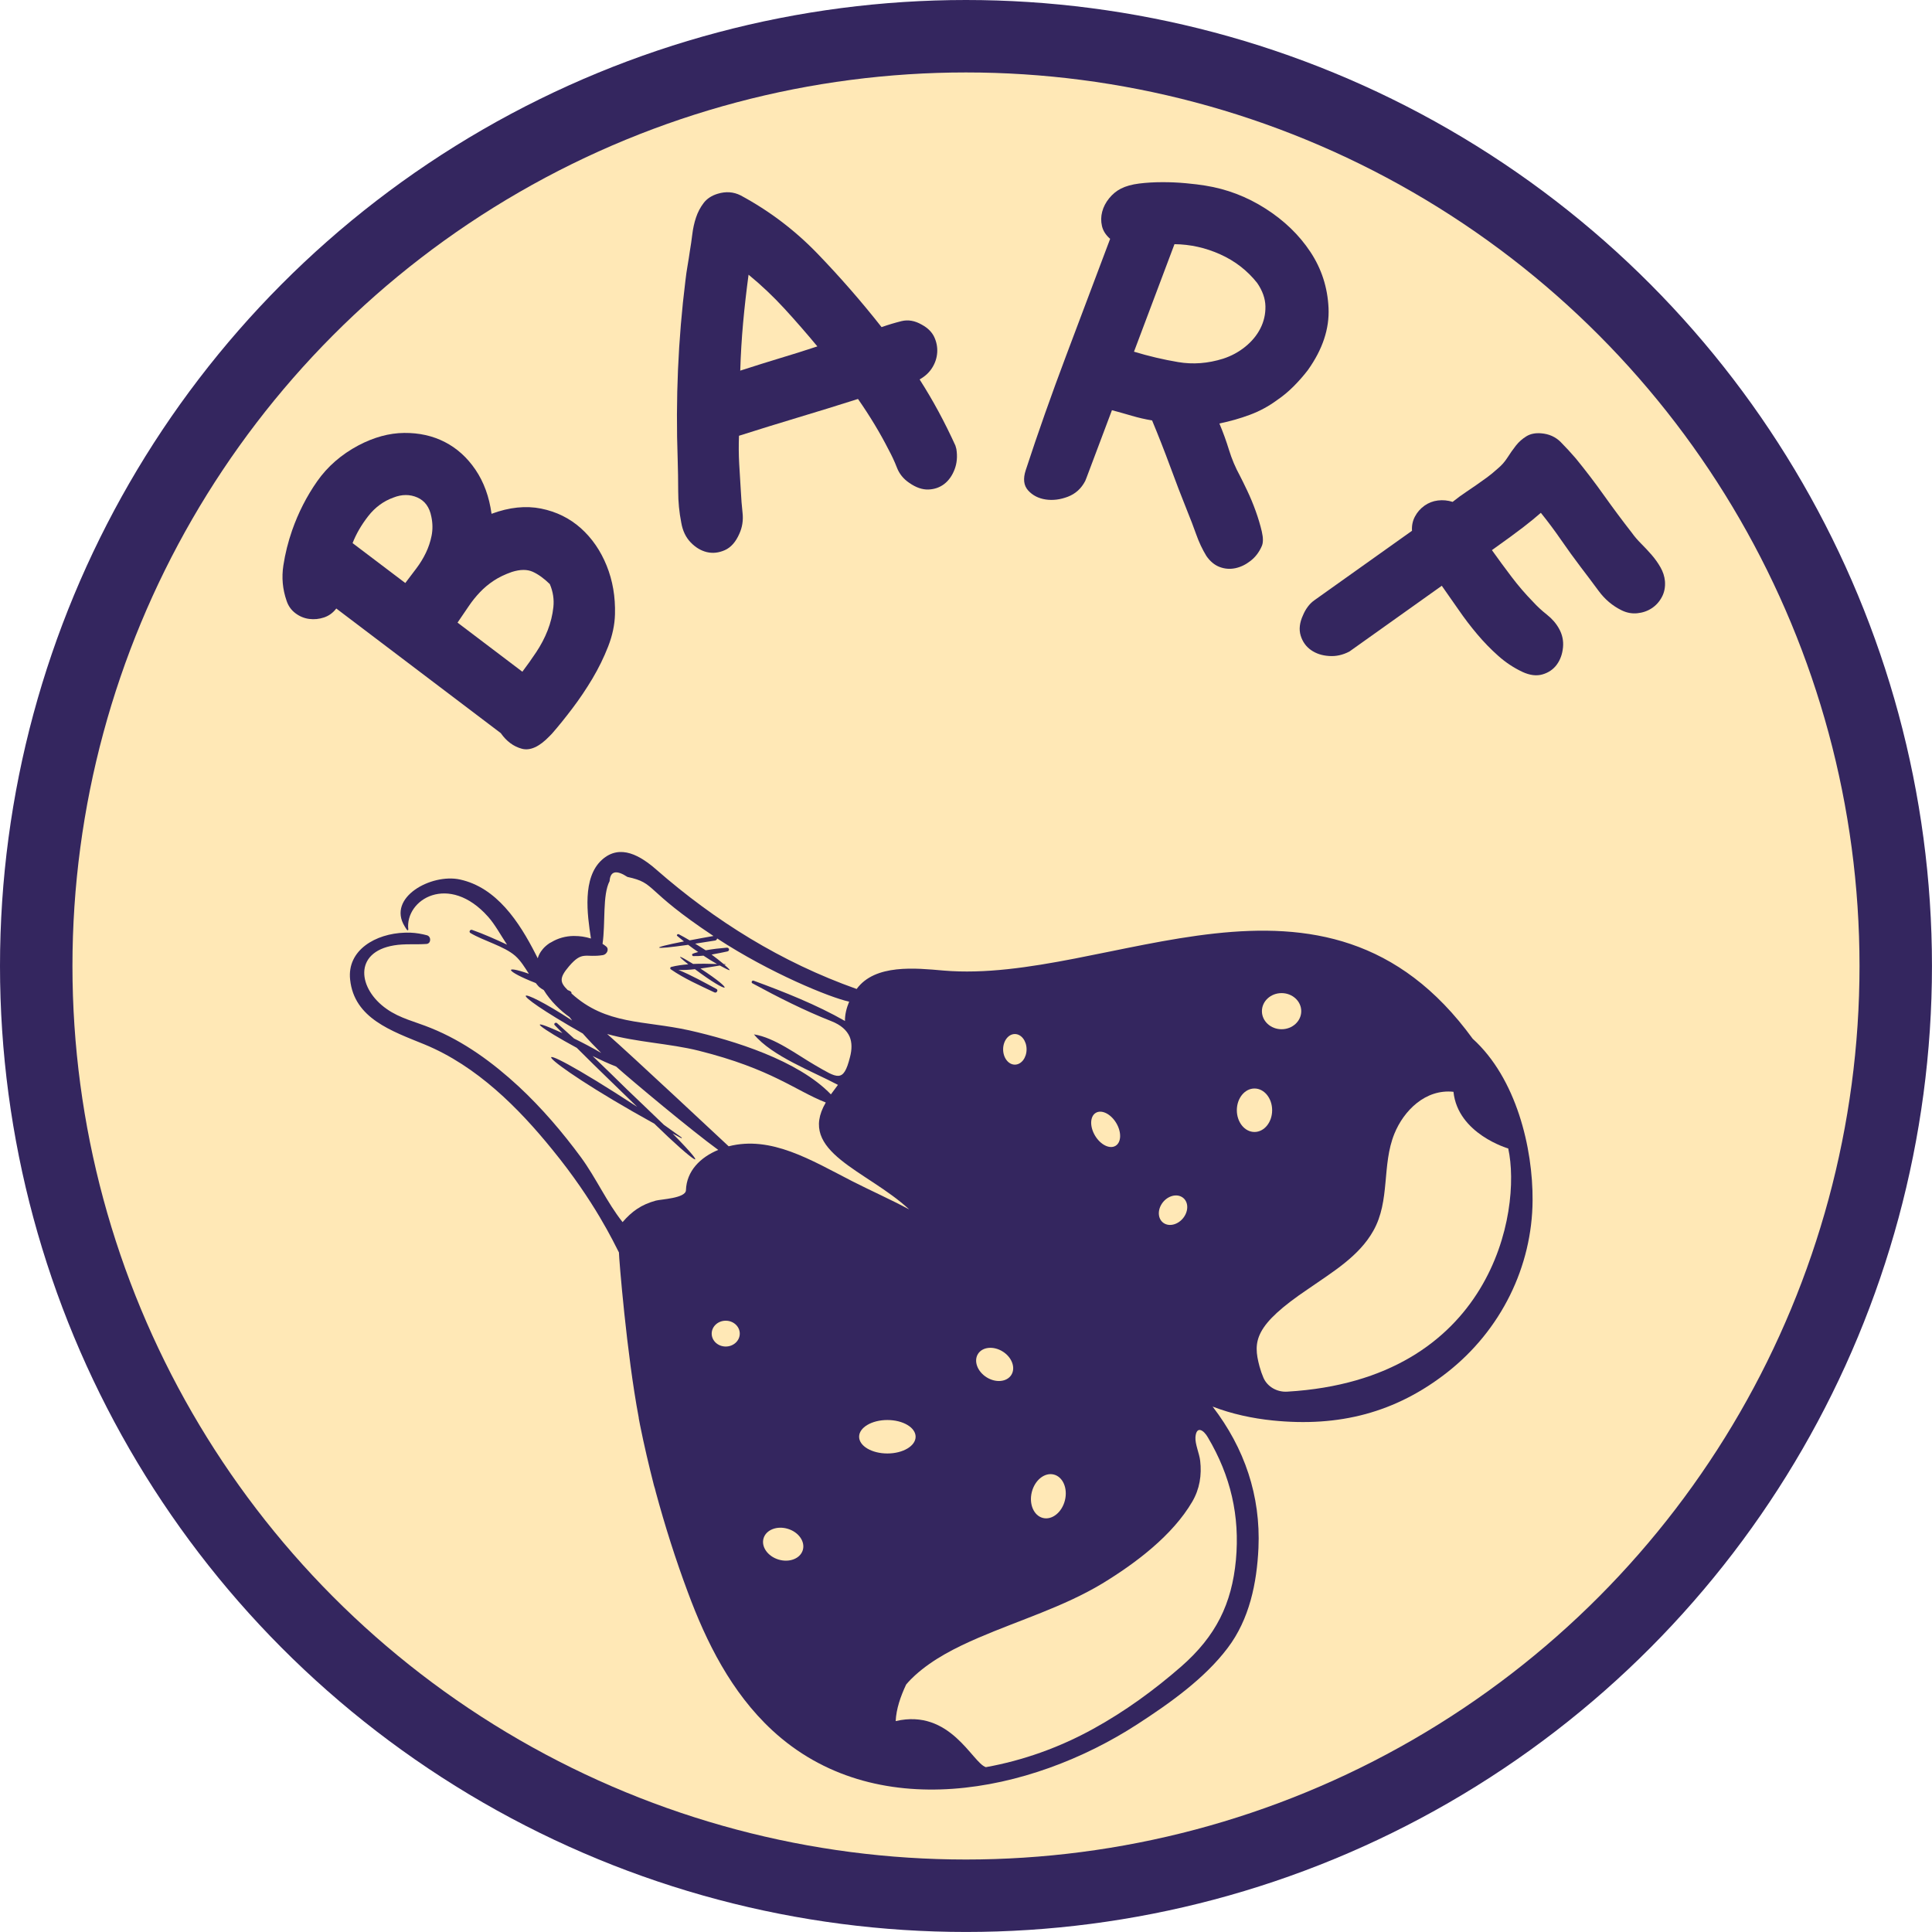 <?xml version="1.0" encoding="utf-8"?>
<!-- Generator: Adobe Illustrator 28.0.0, SVG Export Plug-In . SVG Version: 6.00 Build 0)  -->
<svg version="1.1" xmlns="http://www.w3.org/2000/svg" xmlns:xlink="http://www.w3.org/1999/xlink" x="0px" y="0px"
	 viewBox="0 0 566.93 566.93" style="enable-background:new 0 0 566.93 566.93;" xml:space="preserve">
<style type="text/css">
	.st0{fill-rule:evenodd;clip-rule:evenodd;fill:#34265F;}
	.st1{fill-rule:evenodd;clip-rule:evenodd;fill:#FFE8B6;}
	.st2{fill:#34265F;}
	.st3{fill:#FFE8B6;}
</style>
<g id="Ebene_1">
	<circle class="st0" cx="283.46" cy="283.46" r="283.46"/>
	<circle class="st1" cx="283.46" cy="283.46" r="262.2"/>
</g>
<g id="Ebene_2">
	<g>
		<path class="st2" d="M432.15,304.81C388.69,245,325.4,288.95,276.85,284.8c-8.13-0.71-20.08-1.99-25.47,5.41
			c-22.13-7.85-41.55-19.96-58.79-35.03c-4.48-3.91-10.55-7.76-15.96-2.87c-5.81,5.25-4.32,16-3.22,23.09
			c-1.65-0.51-3.28-0.75-4.88-0.74l-0.1-0.01c-2.49,0.02-4.74,0.69-6.59,1.8c-0.12,0.07-0.25,0.12-0.37,0.2l-0.19,0.09l-0.05,0.04
			c-0.75,0.51-1.44,1.09-1.99,1.76l-0.05,0.08c-0.63,0.73-1.12,1.6-1.4,2.58c-0.18-0.37-0.38-0.74-0.56-1.11
			c-4.88-9.62-11.54-19.68-22.27-22.01c-8.39-1.83-21.44,5.27-16.22,13.74c0.22,0.36,0.43,0.73,0.72,1.09
			c0.13,0.16,0.37,0.01,0.35-0.15c-1.04-8.84,11.93-16.73,23.46-3.7c2,2.26,3.64,5.32,5.51,8.14c-3.35-1.57-6.73-3.08-10.24-4.33
			c-0.6-0.21-1.04,0.59-0.51,0.91c3.83,2.3,9.88,3.85,13.12,6.67l0.09,0.08c1.59,1.42,2.74,3.34,3.96,5.22l0,0
			c-7.73-2.71-6.82-0.75,1.94,2.69l0.09,0.04c0.28,0.32,0.52,0.68,0.82,0.98c0.42,0.41,0.96,0.78,1.51,1.07
			c1.94,3.21,4.95,6.1,7.57,7.93c0.25,0.36,0.51,0.69,0.76,1.01c-16.2-10.63-21.15-9.99,3.12,3.81c1.72,1.94,3.54,3.84,5.41,5.71
			c-2.6-1.53-5.26-2.93-7.98-4.25c-1.66-1.5-3.33-3.01-4.99-4.51c-0.4-0.33-1.05,0.14-0.71,0.56c0.78,0.79,1.56,1.58,2.3,2.37
			c-11.88-5.43-6.16-1.3,4.21,4.32c6.64,6.66,12.49,12.18,17.71,17.31c-37.68-24.57-30.82-14.87,5.04,4.94
			c12.05,11.76,17.12,14.85,5.36,2.89c0.86,0.45,1.72,0.9,2.53,1.35c0.13,0.05,0.24-0.07,0.15-0.16c-1.73-1.25-3.46-2.5-5.24-3.75
			c-3.53-3.45-7.19-6.87-10.72-10.28c-3.4-3.31-6.74-6.62-10.19-9.9c2.26,1.11,4.57,2.19,6.9,3.09
			c4.56,4.09,22.11,18.75,29.97,24.46c-5.27,2.18-9.28,6.18-9.48,11.83c-0.06,2.37-7.29,2.64-8.83,3.05
			c-4.29,1.17-7.05,3.17-9.76,6.31c-4.6-5.78-7.76-12.93-12.2-19c-5.45-7.4-11.5-14.49-18.35-20.86
			c-7.47-6.89-15.94-13.16-25.73-17.1c-4.46-1.83-9.04-2.81-12.95-5.59c-8.37-5.83-9.9-16.67,2.19-18.66
			c3.06-0.52,6.38-0.19,9.45-0.41c1.42-0.07,1.5-2.14,0.22-2.54c-1.52-0.41-3.15-0.7-4.79-0.77c-0.19-0.01-0.38-0.03-0.61,0
			c-0.38-0.03-0.8-0.01-1.18,0c-8.45,0.26-16.96,5.07-16,13.79c1.2,11.38,12.2,15.06,21.81,18.99
			c15.39,6.33,27.67,18.71,37.57,30.93c12.38,15.16,18.04,27.33,19.5,30.12c0,1.64,2.28,29.88,5.8,48.43l0.02,0.26
			c0.13,0.66,0.22,1.27,0.36,1.89c1.19,5.93,2.58,11.86,4.1,17.81c0.22,0.67,0.41,1.33,0.54,1.94c2.69,9.93,5.82,19.8,9.39,29.35
			c5.41,14.62,12.73,29.37,24.75,40.52c29.97,27.75,75.67,18.67,107.16-1.75c9.57-6.2,19.74-13.43,26.47-22.34
			c6.47-8.5,8.59-19.16,9.07-29.34c0.68-15.35-4.07-29.32-13.45-41.54c5.61,2.17,11.76,3.48,17.6,4.07
			c19.57,2,36.09-2.32,51.06-13.97c16.08-12.53,25.11-31.31,25.23-50.55C449.84,336.92,444.97,316.41,432.15,304.81z M167.68,291.51
			c0.14-0.55-0.5-0.73-1.1-0.99c-2.26-2.24-2.57-3.51,0.4-6.98c3.97-4.65,4.77-2.43,9.93-3.27c1.15-0.18,1.94-1.72,0.97-2.53
			c-0.31-0.28-0.71-0.53-1.07-0.77c0.9-6.17-0.06-14.32,2.07-18.41c0.2-2.97,1.98-3.36,5.24-1.23c8.65,1.87,4.46,3.52,25.24,17.33
			c-2.34,0.4-4.64,0.84-6.98,1.28c-1.08-0.64-2.11-1.23-3.19-1.79c-0.32-0.15-0.77,0.21-0.47,0.49c0.66,0.52,1.32,1.09,1.98,1.61
			c-10.49,2.06-9.3,2.5,1.24,1c0.93,0.71,1.95,1.44,2.93,2.11c-0.53,0.18-1.06,0.27-1.55,0.5c-0.38,0.1-0.25,0.68,0.13,0.7
			c0.98,0.03,1.98-0.03,2.98-0.13c1.29,0.87,2.63,1.7,3.98,2.45c-2.25-0.07-4.65-0.12-7.01-0.02c-4.35-2.65-5.26-2.93-1.43,0.11
			c-1.71,0.14-3.42,0.36-5.01,0.77c-0.34,0.11-0.37,0.49-0.15,0.68c3.96,2.75,8.55,4.76,12.85,6.8c0.63,0.3,1.19-0.69,0.6-1
			c-3.6-1.94-7.34-4.03-11.16-5.6c1.55,0.07,3.16-0.03,4.82-0.22c10.28,7.7,12.29,6.76,1.62-0.19c1.9-0.25,3.87-0.59,5.68-0.89
			c2.88,1.55,4.1,2.15,1.34-0.21c0.72-0.12,0.53-0.18-0.17-0.19c-1.15-0.95-2.34-1.9-3.58-2.81c1.58-0.28,3.16-0.6,4.65-0.92
			c0.77-0.21,0.53-1.17-0.24-1.1c-1.99,0.16-4.09,0.4-6.14,0.77c-1.03-0.68-2.06-1.31-3.09-1.95c1.96-0.29,3.91-0.63,5.87-0.92
			c0.38-0.1,0.54-0.35,0.57-0.61c15.49,10.14,33.2,17.38,38.75,18.55c-0.77,1.85-1.27,3.8-1.23,5.67
			c-8.27-4.74-17.84-8.54-26.79-11.82c-0.45-0.21-0.84,0.5-0.4,0.75c7.52,4.08,15.16,7.96,23.18,11.12
			c2.83,1.11,4.53,2.66,5.37,4.54c0.71,1.69,0.72,3.73,0.1,6.06c-1.92,7.65-3.67,6.1-10.28,2.3c-5.12-2.96-11.8-8.07-17.89-9.02
			c5.3,6.43,17.26,10.88,24.65,14.82c-0.69,0.95-1.38,1.89-2.07,2.79c-9.61-9.99-28.48-15.83-41.56-18.79
			C188.86,299.38,177.86,300.81,167.68,291.51z M250.07,346.61c-12.14-6.23-23.78-13.42-36.25-10.24
			c-1.09-0.99-28.59-26.78-35.65-32.95c8.65,2.43,18.37,2.78,26.86,4.9c21.45,5.38,28.27,11.66,37.29,15.2
			c-8.53,14.54,12.12,19.9,24.48,31.38C261.25,351.91,255.39,349.33,250.07,346.61z"/>
		<path class="st3" d="M362.67,457.77c-1.22,12.85-5.84,22.3-16.01,31.22c-7.88,6.88-16.52,13.19-25.85,18.32
			c-9.83,5.44-20.61,9.3-31.52,11.25c-3.99-1.28-10.38-17.26-26.46-13.52c0.16-3.54,1.41-7.21,3.07-10.73
			c0.94-1.1,1.82-1.99,2.58-2.67c5.3-4.81,11.85-8.11,18.54-11.01c12.22-5.27,25.08-9.12,36.44-15.96
			c9.93-6.04,20.65-14.19,26.38-23.99c2.2-3.74,2.83-7.84,2.34-12.03c-0.24-2.14-1.52-4.87-1.39-6.93c0.29-3.48,2.44-2.08,3.66,0.09
			C361.13,433.09,363.86,444.84,362.67,457.77z"/>
		<path class="st3" d="M442.58,337.01c0,0-14.79-4.25-16.07-16.63c-8.22-0.89-14.6,5.54-17.34,12.31
			c-3.74,9.21-1.18,19.6-6.17,28.46c-4.22,7.53-11.95,12.09-19.05,17.03c-15.94,10.72-16.33,15.41-14.36,22.77
			c0.34,1.25,0.73,2.35,1.14,3.3c1.1,2.61,3.93,4.3,6.97,4.12C437.91,404.85,446.62,355.49,442.58,337.01z"/>
		<ellipse class="st3" cx="260.39" cy="421.6" rx="8.29" ry="4.91"/>
		<ellipse class="st3" cx="212.96" cy="391.34" rx="4.12" ry="3.79"/>
		
			<ellipse transform="matrix(0.291 -0.957 0.957 0.291 -270.886 541.047)" class="st3" cx="229.72" cy="453.35" rx="4.71" ry="6.01"/>
		
			<ellipse transform="matrix(0.533 -0.846 0.846 0.533 -202.637 433.837)" class="st3" cx="291.94" cy="400.6" rx="4.46" ry="5.78"/>
		
			<ellipse transform="matrix(0.242 -0.97 0.97 0.242 -192.547 631.33)" class="st3" cx="307.71" cy="438.88" rx="6.57" ry="5.01"/>
		<path class="st3" d="M347.57,356.9c-1.37,2.18-3.98,3.15-5.83,2.16s-2.24-3.54-0.88-5.72s3.98-3.15,5.83-2.16
			C348.55,352.16,348.94,354.72,347.57,356.9z"/>
		<ellipse class="st3" cx="368.12" cy="325.79" rx="5.18" ry="6.38"/>
		<ellipse class="st3" cx="376.07" cy="296.72" rx="5.77" ry="5.3"/>
		<ellipse class="st3" cx="297.8" cy="307.92" rx="3.44" ry="4.49"/>
		
			<ellipse transform="matrix(0.858 -0.514 0.514 0.858 -124.219 213.699)" class="st3" cx="324.34" cy="331.48" rx="3.62" ry="5.64"/>
		<path class="st2" d="M103.46,159.37c1.05-2.7,2.58-5.34,4.6-7.93c2.02-2.58,4.49-4.4,7.4-5.44c2.49-0.98,4.83-0.98,7.03-0.01
			c2.19,0.98,3.55,2.85,4.08,5.61c0.41,1.93,0.43,3.79,0.08,5.58c-0.36,1.79-0.92,3.48-1.7,5.08c-0.77,1.6-1.7,3.11-2.78,4.54
			c-1.08,1.43-2.16,2.85-3.24,4.28L103.46,159.37z M156.32,167.78c1.63,0.74,3.3,1.94,5.02,3.62c0.94,2.21,1.29,4.47,1.04,6.78
			c-0.25,2.31-0.81,4.57-1.67,6.78c-0.87,2.22-1.99,4.36-3.37,6.43c-1.38,2.07-2.74,3.98-4.06,5.72l-19.02-14.41
			c1.18-1.72,2.27-3.33,3.28-4.82c1-1.49,2.11-2.86,3.32-4.13c1.21-1.27,2.56-2.39,4.06-3.38c1.5-0.99,3.26-1.83,5.29-2.54
			C152.65,167.06,154.69,167.05,156.32,167.78z M161.97,215.29c1.9-2.18,3.9-4.65,6-7.43c2.1-2.77,4.06-5.69,5.88-8.74
			c1.81-3.05,3.35-6.19,4.61-9.42c1.26-3.23,1.92-6.37,2-9.43c0.14-5.13-0.67-9.9-2.45-14.3c-1.78-4.4-4.31-8.06-7.58-10.99
			c-3.28-2.92-7.16-4.83-11.65-5.74c-4.49-0.9-9.34-0.4-14.54,1.53c-0.69-5.02-2.26-9.32-4.71-12.93c-2.45-3.6-5.45-6.31-9-8.13
			c-3.55-1.82-7.52-2.71-11.92-2.67c-4.4,0.04-8.88,1.26-13.44,3.66c-5.03,2.68-9.07,6.2-12.12,10.56
			c-3.05,4.36-5.5,9.15-7.33,14.37c-1.17,3.36-2.03,6.79-2.57,10.31c-0.54,3.52-0.23,6.97,0.95,10.36c0.49,1.49,1.35,2.71,2.58,3.64
			c1.23,0.93,2.58,1.49,4.06,1.68c1.48,0.19,2.93,0.04,4.36-0.44c1.42-0.48,2.62-1.35,3.58-2.62l48.27,36.57
			c1.68,2.4,3.74,3.92,6.17,4.58c2.43,0.66,5.14-0.57,8.12-3.67L161.97,215.29z"/>
		<path class="st2" d="M228.96,105.08c-3.38,1.02-7.3,2.25-11.74,3.68c0.14-4.71,0.42-9.39,0.84-14.04
			c0.42-4.64,0.96-9.35,1.6-14.11c3.72,3.04,7.23,6.37,10.56,9.99c3.32,3.62,6.53,7.31,9.63,11.05
			C235.97,102.93,232.34,104.07,228.96,105.08z M280.36,130.76c-1.54-3.38-3.18-6.7-4.94-9.96c-1.76-3.26-3.62-6.41-5.57-9.46
			c1.6-0.89,2.84-2.04,3.71-3.45c0.88-1.4,1.36-2.9,1.46-4.49c0.09-1.59-0.21-3.1-0.9-4.56c-0.7-1.45-1.91-2.64-3.65-3.58
			c-2.01-1.16-3.98-1.5-5.92-1.03c-1.93,0.48-3.89,1.07-5.86,1.76c-5.88-7.47-12.14-14.65-18.78-21.54
			c-6.64-6.88-14.17-12.59-22.59-17.12c-2.08-1.04-4.31-1.2-6.69-0.48c-1.81,0.54-3.2,1.46-4.16,2.73
			c-0.97,1.28-1.71,2.69-2.23,4.25c-0.52,1.56-0.88,3.2-1.09,4.92c-0.21,1.73-0.45,3.35-0.71,4.89c-0.2,1.41-0.42,2.83-0.67,4.25
			c-0.25,1.43-0.46,2.89-0.63,4.39c-2.16,17.37-2.91,34.88-2.28,52.55c0.09,3.09,0.15,6.19,0.15,9.3s0.3,6.19,0.9,9.23
			c0.4,2.37,1.32,4.3,2.75,5.79c1.43,1.49,3.02,2.44,4.75,2.86c1.73,0.41,3.49,0.22,5.28-0.57c1.79-0.8,3.2-2.39,4.25-4.78
			c0.88-1.92,1.2-3.97,0.96-6.13c-0.24-2.16-0.4-4.27-0.5-6.31c-0.17-2.65-0.34-5.35-0.49-8.11c-0.15-2.76-0.17-5.5-0.06-8.24
			c5.78-1.84,11.58-3.63,17.39-5.38c5.81-1.74,11.65-3.55,17.53-5.42c3.47,4.98,6.47,9.95,8.99,14.9c0.92,1.7,1.74,3.45,2.44,5.26
			c0.7,1.81,1.9,3.3,3.6,4.45c1.97,1.38,3.86,2.03,5.65,1.96c1.79-0.07,3.34-0.62,4.65-1.63c1.3-1.01,2.31-2.43,3.01-4.25
			c0.7-1.82,0.88-3.82,0.53-6L280.36,130.76z"/>
		<path class="st2" d="M371.33,89.91c0.04,2.3-0.46,4.45-1.48,6.46c-1.02,2.01-2.49,3.79-4.41,5.35c-1.92,1.56-4.09,2.74-6.51,3.53
			c-4.46,1.4-8.86,1.74-13.21,1c-4.35-0.73-8.67-1.75-12.96-3.05l11.88-31.55c4.65,0.05,9.14,1.05,13.46,3
			c4.31,1.94,7.91,4.73,10.8,8.37C370.48,85.31,371.29,87.61,371.33,89.91z M318.83,140.19l7.46-19.82
			c1.93,0.52,3.88,1.06,5.84,1.64c1.96,0.58,3.94,1.03,5.94,1.36c1.84,4.42,3.59,8.87,5.25,13.37c1.65,4.5,3.38,9.01,5.19,13.51
			c0.83,2.02,1.66,4.19,2.49,6.52c0.82,2.33,1.83,4.46,3.01,6.39c1.1,1.58,2.4,2.66,3.89,3.22c1.49,0.56,3.01,0.68,4.57,0.36
			c1.55-0.32,3.04-1.03,4.47-2.14c1.43-1.11,2.52-2.53,3.28-4.26c0.48-0.99,0.49-2.44,0.05-4.36c-0.45-1.92-1.05-3.93-1.8-6.02
			c-0.75-2.09-1.59-4.11-2.51-6.04c-0.92-1.94-1.63-3.37-2.12-4.31c-1.32-2.41-2.39-4.94-3.2-7.58c-0.81-2.64-1.75-5.23-2.82-7.76
			c3.11-0.64,6.08-1.48,8.92-2.54c2.84-1.05,5.51-2.49,8-4.32c1.71-1.16,3.34-2.51,4.88-4.06c1.54-1.55,2.94-3.14,4.2-4.8
			c4.29-6.04,6.3-12.08,6.03-18.13c-0.27-6.05-2.05-11.56-5.34-16.52c-3.29-4.96-7.67-9.19-13.16-12.69
			c-5.48-3.5-11.38-5.75-17.7-6.75c-1.5-0.25-3.38-0.48-5.64-0.69c-2.26-0.21-4.58-0.32-6.97-0.31c-2.39,0-4.65,0.14-6.77,0.4
			c-2.12,0.27-3.9,0.76-5.34,1.49c-1.32,0.67-2.47,1.62-3.46,2.84c-0.99,1.22-1.67,2.53-2.04,3.93c-0.37,1.4-0.39,2.8-0.07,4.2
			c0.32,1.4,1.12,2.65,2.4,3.77c-4.28,11.36-8.58,22.78-12.91,34.27c-4.33,11.5-8.28,22.68-11.84,33.56c-0.85,2.55-0.62,4.55,0.69,6
			c1.31,1.45,3.03,2.33,5.14,2.65c2.11,0.32,4.29,0.04,6.52-0.81c2.24-0.86,3.93-2.4,5.09-4.62L318.83,140.19z"/>
		<path class="st2" d="M395.98,191.18l27.1-19.29c1.61,2.27,3.26,4.63,4.96,7.09c1.69,2.46,3.5,4.83,5.43,7.12
			c1.93,2.29,3.98,4.4,6.15,6.33c2.17,1.94,4.54,3.51,7.12,4.73c2.18,1.01,4.16,1.25,5.92,0.73c1.76-0.52,3.16-1.48,4.18-2.88
			c1.02-1.4,1.62-3.08,1.81-5.04c0.19-1.96-0.21-3.82-1.2-5.55c-0.82-1.49-2-2.85-3.54-4.07c-1.54-1.22-2.88-2.46-4.03-3.73
			c-2.25-2.3-4.37-4.76-6.35-7.38c-1.98-2.62-3.9-5.22-5.74-7.81c4.05-2.88,7.1-5.11,9.15-6.69c2.05-1.58,3.78-3,5.21-4.26
			c2.06,2.56,4.03,5.19,5.89,7.89c1.86,2.7,3.79,5.36,5.77,7.98c1.69,2.21,3.46,4.56,5.29,7.04c1.83,2.48,4.06,4.37,6.69,5.67
			c1.51,0.75,3.06,1.05,4.66,0.89c1.59-0.16,3.01-0.65,4.26-1.48c1.24-0.82,2.23-1.92,2.96-3.3c0.73-1.37,1.03-2.93,0.89-4.66
			c-0.13-1.38-0.56-2.71-1.3-4.02c-0.74-1.3-1.61-2.52-2.59-3.65s-2.01-2.23-3.08-3.3c-1.07-1.07-1.98-2.13-2.73-3.19
			c-2.82-3.61-5.53-7.26-8.16-10.95c-2.62-3.69-5.38-7.31-8.28-10.86c-1.43-1.67-2.91-3.27-4.43-4.81c-1.53-1.54-3.45-2.4-5.77-2.58
			c-1.69-0.14-3.13,0.15-4.32,0.88c-1.19,0.73-2.22,1.64-3.08,2.74c-0.86,1.1-1.68,2.26-2.46,3.49c-0.78,1.22-1.71,2.28-2.78,3.17
			c-1.26,1.14-2.4,2.07-3.41,2.79c-1.01,0.72-2,1.43-2.98,2.12s-2,1.39-3.08,2.1c-1.08,0.71-2.37,1.65-3.85,2.83
			c-1.42-0.45-2.86-0.59-4.32-0.41c-1.46,0.18-2.77,0.69-3.95,1.53c-1.17,0.84-2.1,1.89-2.78,3.17c-0.68,1.28-0.97,2.67-0.87,4.19
			l-28.68,20.41c-0.73,0.52-1.37,1.16-1.93,1.92c-0.56,0.76-1.01,1.57-1.37,2.44c-1.01,2.18-1.24,4.18-0.69,5.98
			c0.55,1.8,1.56,3.22,3.03,4.25c1.47,1.03,3.22,1.61,5.27,1.74C392.02,192.65,394.02,192.21,395.98,191.18z"/>
	</g>
</g>
</svg>
